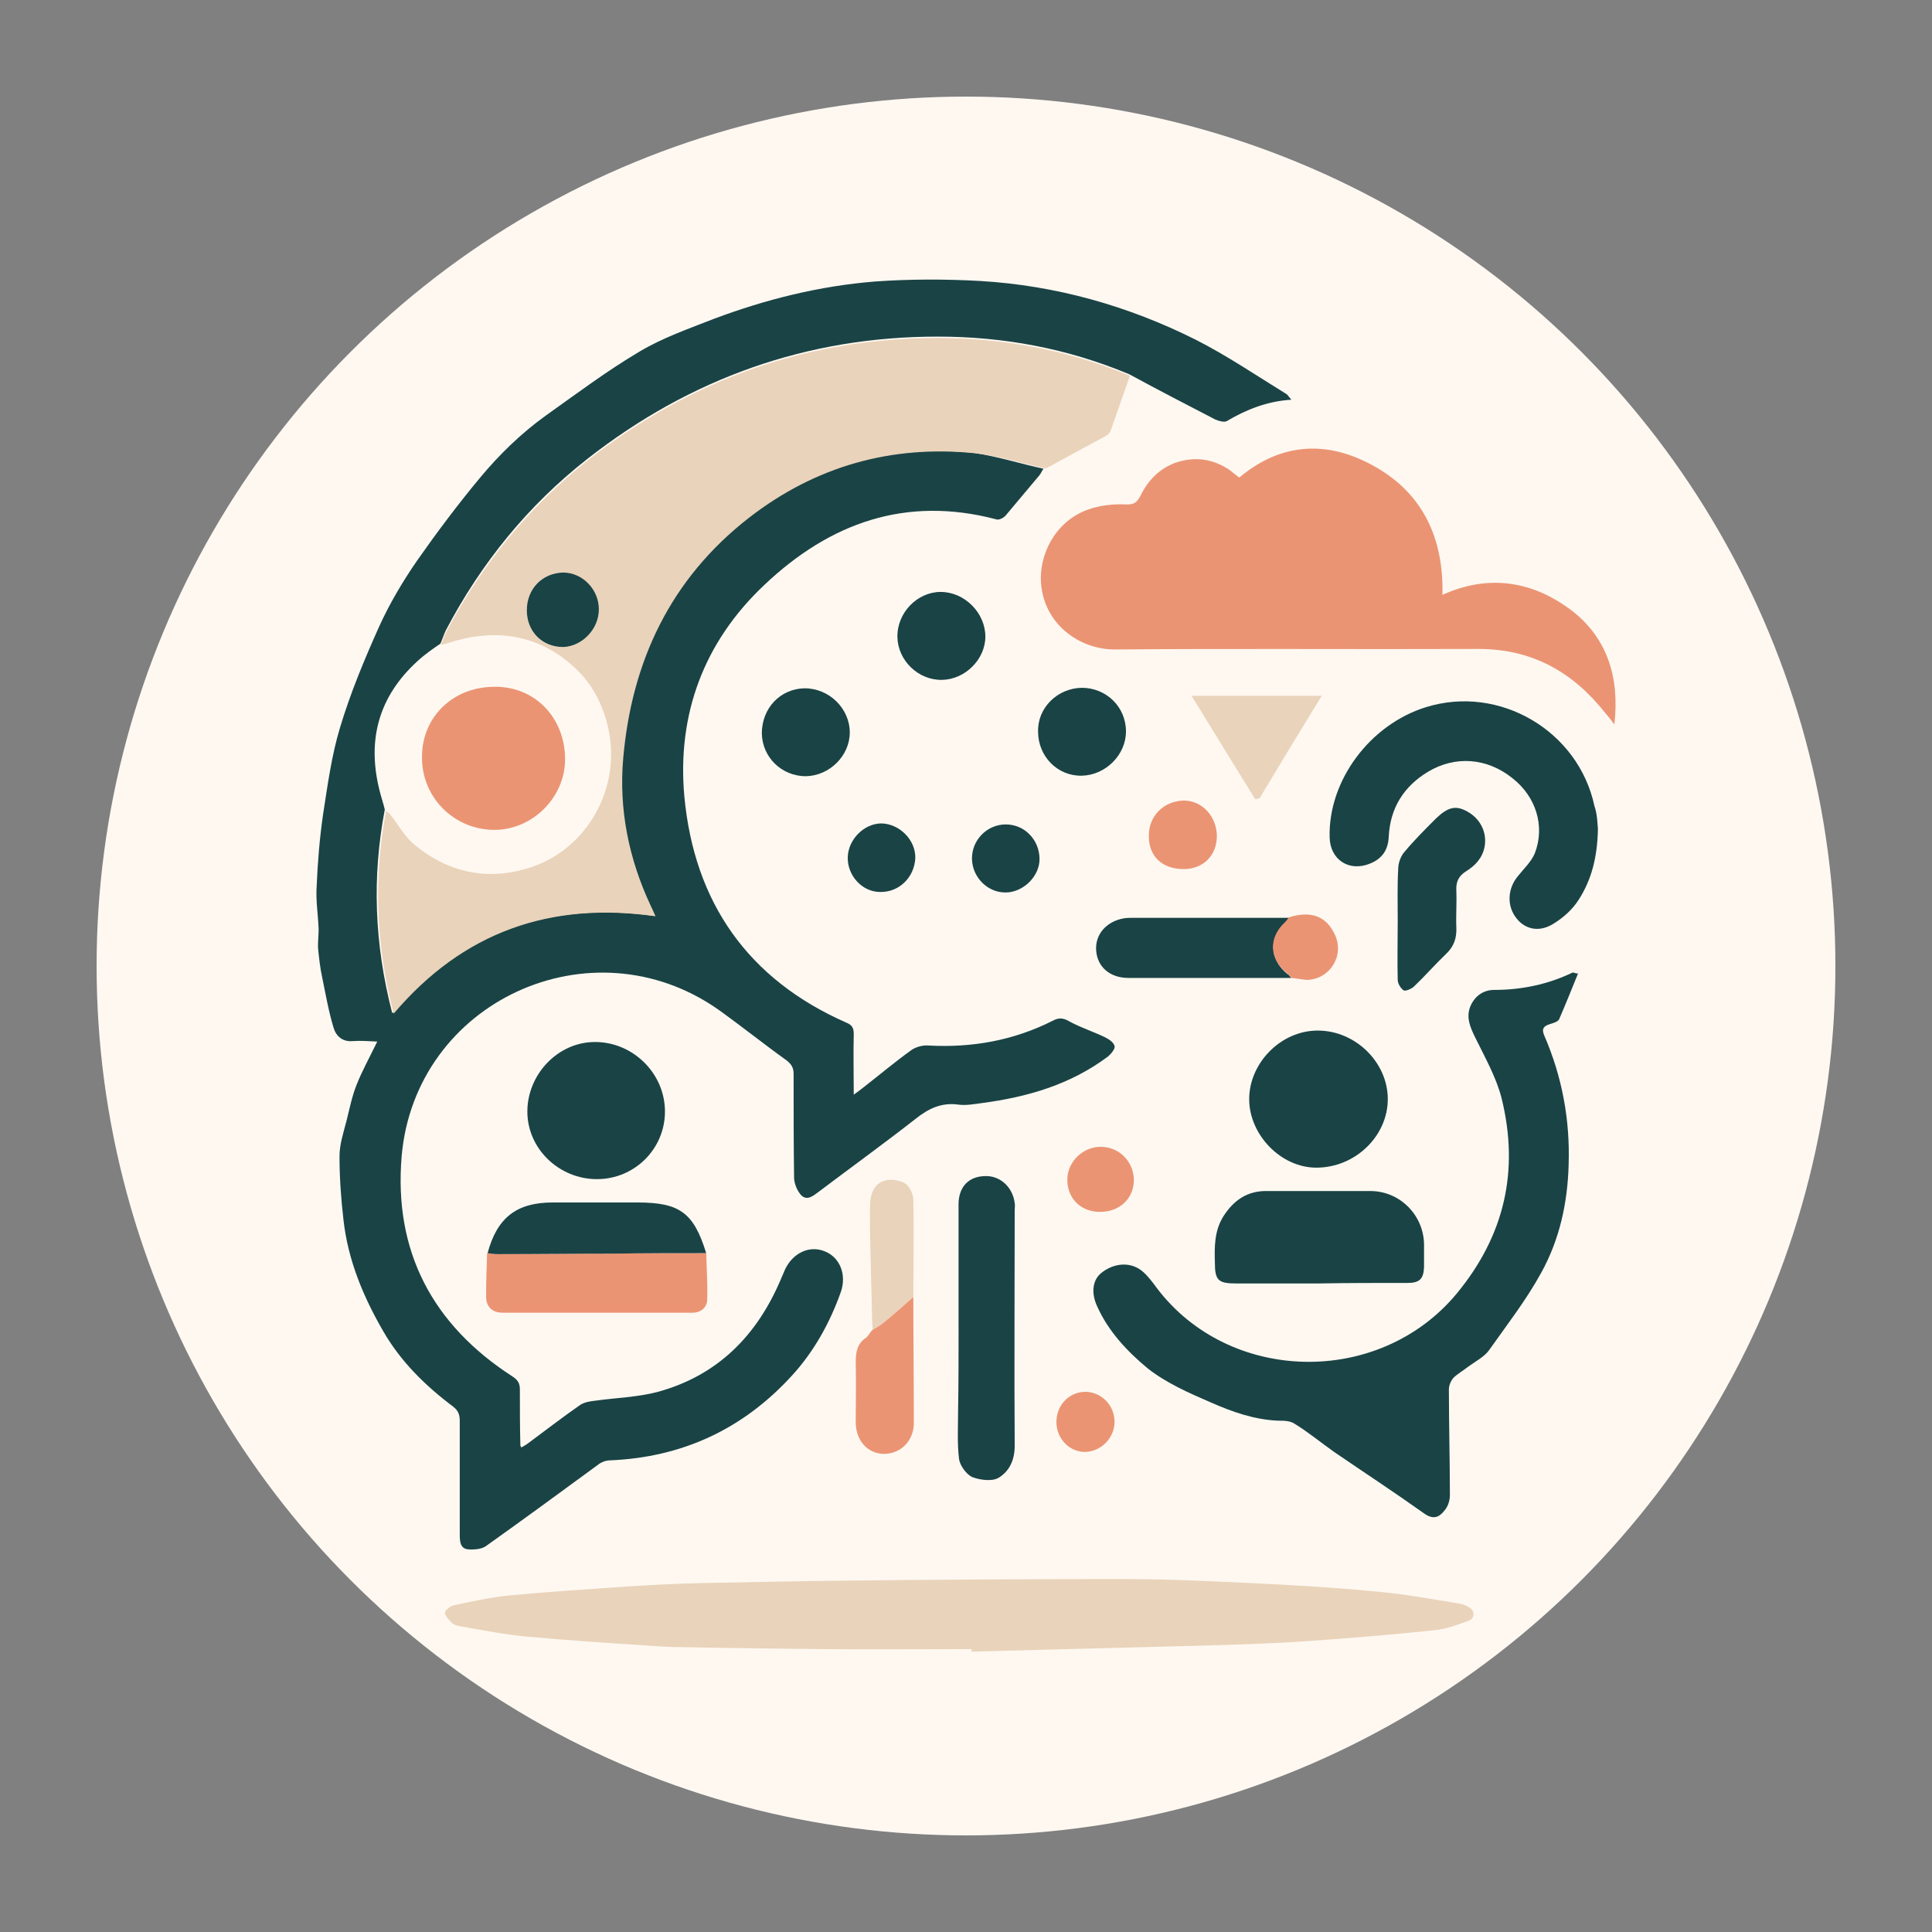 <?xml version='1.0' encoding='utf-8'?>
<svg xmlns="http://www.w3.org/2000/svg" id="Warstwa_1" baseProfile="tiny-ps" version="1.2" viewBox="0 0 500 500">
  
  <rect x="0" y="0" width="500" height="500" fill="#808080" stroke="none"/>
  
  <title>we-want-your-opinions.com</title>

  <circle cx="250" cy="250" r="225" fill="#fef8f1" />
  <g>
    <path d="M270.06,121.3c-.39.51-.64,1.16-1.03,1.67-2.96,3.47-5.79,6.94-8.74,10.41-.51.64-1.8,1.29-2.44,1.03-23.4-6.17-43.07.9-60.04,16.97-15.69,14.79-22.63,33.56-20.7,54.77,2.57,27.39,16.46,47.31,41.91,58.5,1.54.64,1.93,1.41,1.93,2.96-.13,5.01,0,10.03,0,15.69,1.03-.77,1.8-1.29,2.57-1.93,4.11-3.21,8.1-6.56,12.21-9.51,1.16-.9,3.09-1.41,4.5-1.29,11.31.64,22.11-1.29,32.27-6.43,1.67-.9,2.83-.64,4.37.26,2.83,1.54,6.04,2.57,9,3.99,1.03.51,2.31,1.29,2.57,2.31.26.64-.9,2.06-1.67,2.7-9.77,7.33-20.96,10.54-32.79,12.09-1.93.26-3.99.64-5.91.39-4.37-.64-7.84,1.03-11.19,3.73-8.23,6.43-16.59,12.47-24.94,18.77-1.41,1.03-2.96,2.44-4.5,1.03-1.03-1.03-1.8-2.83-1.93-4.37-.13-9-.13-18.13-.13-27.13,0-1.54-.51-2.44-1.8-3.47-5.91-4.24-11.7-8.87-17.61-13.11-32.91-23.14-78.56-2.19-82.03,37.93-2.06,24.56,7.97,43.59,28.67,56.96,1.41.9,1.93,1.8,1.93,3.34,0,4.89,0,9.64.13,14.53q0,.13.26.51c.64-.39,1.16-.64,1.67-1.03,4.5-3.34,9-6.81,13.63-10.03,1.03-.64,2.44-.9,3.73-1.03,5.4-.77,11.06-.9,16.33-2.31,15.43-4.24,25.59-14.53,31.76-29.06.39-.9.77-1.8,1.16-2.7,2.06-4.24,6.3-6.17,10.16-4.63,3.99,1.54,5.79,6.04,4.24,10.54-2.83,7.97-6.94,15.43-12.73,21.73-12.6,13.76-28.29,21.09-47.06,21.86-1.03,0-2.31.51-3.09,1.16-9.64,7.07-19.29,14.14-29.06,21.09-1.16.77-3.09.9-4.63.77-2.06-.26-2.06-2.31-2.06-3.99v-29.31c0-1.54-.39-2.57-1.67-3.6-7.2-5.4-13.63-11.7-18.13-19.54-5.14-8.87-9.13-18.39-10.29-28.8-.64-5.53-1.03-11.06-1.03-16.46,0-3.09,1.03-6.17,1.8-9.13.77-3.09,1.41-6.3,2.57-9.26,1.41-3.6,3.34-7.07,5.4-11.31-2.31-.13-4.37-.26-6.3-.13-2.7.26-4.37-1.29-5.01-3.47-1.29-4.24-2.06-8.74-2.96-13.11-.51-2.31-.77-4.76-1.03-7.2-.13-1.67.13-3.47.13-5.14-.13-3.73-.77-7.46-.51-11.19.26-6.17.77-12.47,1.67-18.64,1.16-7.46,2.19-15.17,4.37-22.37,2.7-9,6.3-17.61,10.16-26.23,2.7-5.91,6.04-11.57,9.77-16.97,5.14-7.33,10.54-14.53,16.2-21.34,5.01-6.04,10.67-11.57,17.1-16.2,7.97-5.66,15.81-11.57,24.3-16.59,6.04-3.6,12.73-5.91,19.29-8.49,13.37-5.01,27.26-8.49,41.66-9.64,9-.64,18.26-.64,27.26-.13,19.54,1.16,38.19,6.43,55.67,15.17,8.1,4.11,15.69,9.26,23.4,14.01.51.26.77.9,1.41,1.54-6.3.39-11.7,2.57-16.71,5.53-.64.39-2.06,0-2.96-.39-7.46-3.86-14.91-7.71-22.24-11.7-15.94-6.69-32.53-9.77-49.63-9.77-33.81,0-64.03,10.8-90.64,31.63-15.43,12.09-27.51,27-36.64,44.36-.51,1.03-.9,2.31-1.41,3.47-2.06,1.41-4.11,2.83-5.91,4.5-10.03,9.13-13.11,20.31-9.9,33.3.39,1.67,1.03,3.47,1.41,5.14-3.34,17.49-2.7,34.84,1.93,52.71,18-21.21,40.76-28.93,67.76-25.2-.51-1.16-.9-1.93-1.29-2.83-5.66-12.09-8.1-25.07-7.07-38.06,2.06-25.07,12.21-46.54,32.53-62.23,17.23-13.37,36.9-18.9,58.5-16.71,6.17.9,12.09,2.83,18.13,4.11Z" fill="#1a4345" />
    <path d="M114.1,166.94c.51-1.16.77-2.31,1.41-3.47,9.13-17.23,21.21-32.14,36.64-44.36,26.61-20.83,56.7-31.63,90.64-31.63,17.1,0,33.81,3.21,49.63,9.77-1.67,4.76-3.34,9.51-5.01,14.27-.26.64-.9,1.16-1.41,1.41-5.01,2.7-10.03,5.4-14.91,8.1-.26.13-.51.13-.77.13-6.04-1.29-11.96-3.21-18-3.86-21.6-2.19-41.27,3.34-58.5,16.71-20.31,15.81-30.34,37.16-32.53,62.23-1.16,13.11,1.41,25.97,7.07,38.06.39.77.77,1.67,1.29,2.83-27.13-3.86-49.76,3.99-67.76,25.2-4.63-17.74-5.27-35.1-1.93-52.71.39.39.9.64,1.16,1.03,2.06,2.57,3.86,5.79,6.3,7.84,8.36,6.94,18.13,9.13,28.54,6.3,15.17-4.24,24.43-19.54,21.73-34.97-1.16-6.3-3.86-12.09-8.36-16.46-8.74-8.49-19.41-10.8-31.24-7.59-1.54.51-2.7.9-3.99,1.16ZM136.34,157.94c0,5.53,3.99,9.64,9.39,9.51,4.89,0,9.26-4.76,9.26-9.77s-4.24-9.51-9.26-9.51c-5.27,0-9.39,4.24-9.39,9.77Z" fill="#e9d3ba" />
    <path d="M320.71,123.61c9.77-8.23,20.7-9.64,31.89-4.5,14.53,6.69,21.09,18.77,20.7,34.84,12.21-5.53,23.66-3.47,33.69,4.24,9,7.07,12.21,17.23,10.8,29.31-.9-1.29-1.67-2.19-2.44-3.09-8.36-10.54-18.9-16.46-32.66-16.46-31.24.13-62.61-.13-93.99.13-9,.13-18.51-6.3-19.29-17.23-.51-6.94,3.34-15.69,11.96-18.9,3.09-1.16,6.56-1.54,9.9-1.41,2.19.13,2.96-.51,3.86-2.19,1.93-3.99,4.89-7.07,9.13-8.61,5.01-1.67,9.64-1.03,14.01,1.93.9.77,1.8,1.41,2.44,1.93Z" fill="#eb9473" />
    <path d="M408.4,251.93c-1.67,4.11-3.21,7.97-4.89,11.83-.26.64-1.54,1.03-2.44,1.29-1.54.51-2.19,1.16-1.41,2.96,4.63,10.67,6.69,21.86,6.3,33.43-.26,9.77-2.31,19.29-7.07,27.9-3.86,7.07-8.87,13.5-13.5,20.06-1.29,1.8-3.6,2.96-5.53,4.37-1.29,1.03-2.7,1.8-3.73,2.83-.64.77-1.16,1.93-1.16,2.96,0,9.13.26,18.26.26,27.39,0,1.41-.51,2.96-1.41,3.99-1.41,1.8-2.96,2.44-5.4.64-7.59-5.4-15.43-10.54-23.14-15.81-3.47-2.44-6.69-5.14-10.29-7.33-1.16-.77-2.83-.77-4.24-.77-6.17-.26-11.96-2.31-17.49-4.76-5.66-2.44-11.44-5.01-16.2-8.74-5.27-4.37-10.16-9.51-13.11-16.07-1.67-3.6-1.16-6.94,1.16-8.74,3.47-2.7,7.84-2.83,10.8-.13,1.29,1.16,2.44,2.7,3.47,4.11,18.77,24.81,57.47,25.59,77.53,1.54,12.47-15.04,16.33-31.89,11.7-50.66-1.41-5.53-4.37-10.67-6.94-15.94-1.16-2.44-2.19-4.76-1.29-7.46,1.03-2.83,3.34-4.63,6.3-4.63,7.07,0,13.89-1.41,20.31-4.5.39,0,.77.26,1.41.26Z" fill="#1a4345" />
    <path d="M251.41,426.79c-12.73,0-25.46.13-38.06,0-12.21-.13-24.43-.26-36.77-.51-3.47,0-6.94-.26-10.41-.51-9.77-.64-19.67-1.29-29.44-2.19-5.91-.51-11.7-1.67-17.61-2.7-.77-.13-1.67-.39-2.19-.9-.77-.77-1.67-1.67-1.8-2.57,0-.64,1.29-1.67,2.19-1.93,4.76-1.03,9.51-2.06,14.4-2.57,9.51-.9,19.16-1.54,28.67-2.19,7.33-.51,14.66-.9,21.99-1.03,12.73-.26,25.33-.51,38.06-.64,23.53-.26,47.06-.39,70.46-.39,10.93,0,21.73.51,32.66,1.03,10.8.51,21.73,1.16,32.53,2.19,7.2.64,14.27,1.93,21.34,3.09.9.13,1.8.39,2.57.9,1.8.9,1.8,2.96,0,3.6-2.83,1.03-5.79,2.19-8.87,2.44-10.93,1.16-21.99,2.06-33.04,2.83-9.26.64-18.51.9-27.77,1.16-19.67.51-39.21,1.03-58.89,1.54,0-.26,0-.51,0-.64Z" fill="#e9d3ba" />
    <path d="M413.54,214.51c-.13,7.33-1.67,13.24-5.01,18.39-1.54,2.44-3.86,4.5-6.3,6.04-3.73,2.44-7.46,1.67-9.77-1.29-2.57-3.21-2.31-7.71.39-10.93,1.54-1.93,3.47-3.73,4.37-5.91,2.7-7.07.26-14.66-5.79-19.41-6.56-5.27-14.79-5.91-21.86-1.67-6.17,3.73-9.77,9.26-10.16,16.71-.13,3.47-1.67,5.79-4.89,7.07-5.4,2.19-10.29-1.03-10.41-6.81-.39-14.66,10.41-29.19,24.94-33.69,19.03-5.91,39.47,6.17,43.59,25.59.77,2.19.77,4.63.9,5.91Z" fill="#1a4345" />
    <path d="M341.67,332.16h-21.73c-4.63,0-5.53-.77-5.53-5.4-.13-4.11-.13-8.23,2.19-11.96,2.7-4.24,6.3-6.69,11.44-6.56h26.61c7.59,0,13.76,6.17,13.89,13.76v5.91c-.13,3.09-1.16,4.11-4.24,4.11-7.59,0-15.17,0-22.63.13h0Z" fill="#1a4345" />
    <path d="M248.07,343.34v-31.63c0-4.5,2.57-7.2,6.69-7.33,3.99-.26,7.33,2.83,7.84,6.94.13.64,0,1.29,0,1.93,0,20.31-.13,40.63,0,60.94,0,3.73-1.41,6.56-4.11,8.23-1.67,1.03-4.76.64-6.81-.13-1.54-.64-3.21-2.96-3.47-4.63-.51-3.99-.26-8.23-.26-12.34.13-7.59.13-14.79.13-21.99h0Z" fill="#1a4345" />
    <path d="M341.03,266.71c9.77,0,18.13,8.23,18.13,17.74s-8.36,17.74-18.51,17.74c-9.13,0-17.36-8.49-17.36-17.74s8.1-17.74,17.74-17.74Z" fill="#1a4345" />
    <path d="M172.09,287.67c0,9.64-7.84,17.49-17.61,17.49s-18-7.84-18-17.49,7.97-18.13,17.74-18c9.77.13,17.87,8.23,17.87,18Z" fill="#1a4345" />
    <path d="M182.76,324.31c.13,4.11.39,8.23.26,12.21-.13,1.93-1.67,3.21-3.86,3.21h-48.99c-2.83,0-4.37-1.54-4.37-4.24,0-3.73.13-7.46.26-11.19.9.13,1.8.26,2.57.26,10.03,0,20.19-.13,30.21-.13,8.1-.13,15.94-.13,23.91-.13Z" fill="#eb9473" />
    <path d="M334.21,253.09h-42.17c-4.76,0-8.1-2.83-8.36-7.2-.26-4.11,2.7-7.46,7.2-8.23.77-.13,1.54-.13,2.44-.13h40.24c-.26.39-.64.9-.9,1.16-4.37,3.99-4.11,9.64.51,13.37.39.13.64.64,1.03,1.03Z" fill="#1a4345" />
    <path d="M361.73,238.43c0-4.5-.13-9.13.13-13.63,0-1.41.64-3.21,1.54-4.24,2.57-3.09,5.4-5.91,8.23-8.74,3.09-2.96,5.14-3.47,8.1-1.8,3.34,1.8,5.14,5.4,4.5,9-.51,2.96-2.44,5.01-4.76,6.43-2.06,1.29-2.7,2.83-2.57,5.14.13,3.09-.13,6.3,0,9.39.13,2.83-.64,5.01-2.7,6.94-2.83,2.7-5.4,5.66-8.23,8.36-.64.64-2.19,1.29-2.7,1.03-.77-.51-1.54-1.8-1.54-2.7-.13-5.14,0-10.16,0-15.17h0Z" fill="#1a4345" />
    <path d="M182.76,324.31c-7.97,0-15.94,0-23.79.13-10.03,0-20.19.13-30.21.13-.9,0-1.8-.13-2.57-.26,2.44-9.13,7.46-13.11,16.84-13.11h21.99c10.93,0,14.53,2.7,17.74,13.11Z" fill="#1a4345" />
    <path d="M236.37,335.63c0,10.93.13,21.86.13,32.66,0,4.63-3.47,7.97-7.71,7.97s-7.33-3.47-7.33-8.23c0-5.14.13-10.41,0-15.56,0-2.57.39-4.76,2.7-6.3.64-.51,1.03-1.41,1.67-2.06,1.16-.64,2.31-1.29,3.21-2.19,2.44-1.93,4.89-4.11,7.33-6.3Z" fill="#eb9473" />
    <path d="M324.83,206.8c-5.4-8.74-10.8-17.49-16.46-26.74h33.69c-5.53,9-10.8,17.74-16.07,26.49-.39.13-.77.26-1.16.26Z" fill="#e9d3ba" />
    <path d="M279.96,178c6.3,0,11.44,4.89,11.44,11.31,0,6.04-5.27,11.31-11.44,11.44-6.3.13-11.31-5.01-11.31-11.44-.13-6.17,5.01-11.19,11.31-11.31Z" fill="#1a4345" />
    <path d="M208.6,200.89c-6.3,0-11.31-4.89-11.44-11.06,0-6.56,4.76-11.57,11.06-11.7,6.43,0,11.7,5.27,11.7,11.44,0,6.04-5.27,11.19-11.31,11.31Z" fill="#1a4345" />
    <path d="M255.01,164.76c0,5.79-5.14,11.06-11.19,11.19-6.17.13-11.44-5.01-11.57-11.06-.13-6.3,5.14-11.7,11.19-11.7,6.17,0,11.57,5.4,11.57,11.57Z" fill="#1a4345" />
    <path d="M236.37,335.63c-2.44,2.19-4.89,4.37-7.33,6.43-1.03.77-2.19,1.41-3.21,2.19,0-.9-.13-1.8-.13-2.7-.13-7.2-.39-14.4-.51-21.6,0-2.83-.13-5.66,0-8.49.13-2.7,1.16-5.14,3.73-5.91,1.54-.51,3.99-.13,5.4.77,1.16.77,2.06,2.83,2.06,4.24.13,8.36,0,16.71,0,25.07Z" fill="#e9d3ba" />
    <path d="M314.93,216.31c0,5.01-3.47,8.61-8.61,8.61-5.53,0-9.13-3.34-9-8.74,0-5.01,3.86-8.87,9-9,4.76,0,8.49,3.99,8.61,9.13Z" fill="#eb9473" />
    <path d="M269.03,222.36c0,4.37-4.11,8.49-8.61,8.61-4.76.13-8.74-3.86-8.87-8.61-.13-4.89,3.86-9,8.74-9s8.74,3.99,8.74,9Z" fill="#1a4345" />
    <path d="M227.76,230.84c-4.63,0-8.49-4.24-8.36-9,.13-4.63,4.24-8.74,8.74-8.74,4.76.13,8.87,4.37,8.74,9-.26,5.01-4.24,8.87-9.13,8.74Z" fill="#1a4345" />
    <path d="M284.71,313.64c-5.01,0-8.49-3.47-8.49-8.36,0-4.63,4.11-8.61,8.87-8.49,4.63.13,8.36,3.86,8.36,8.74-.13,4.76-3.73,8.1-8.74,8.1Z" fill="#eb9473" />
    <path d="M334.21,253.09c-.39-.39-.64-.9-1.03-1.16-4.76-3.73-5.01-9.26-.51-13.37.39-.39.64-.77.9-1.16,5.79-1.8,9.77-.26,11.96,4.63,2.44,5.4-1.41,11.44-7.33,11.57-1.41-.13-2.7-.39-3.99-.51Z" fill="#eb9473" />
    <path d="M280.73,360.19c4.24,0,7.59,3.34,7.71,7.59s-3.47,7.97-7.71,7.97c-3.99,0-7.33-3.47-7.33-7.71s3.09-7.71,7.33-7.84Z" fill="#eb9473" />
    <path d="M114.1,166.94c1.29-.39,2.57-.64,3.86-1.03,11.83-3.09,22.37-.77,31.24,7.59,4.5,4.37,7.33,10.03,8.36,16.46,2.7,15.43-6.56,30.86-21.73,34.97-10.41,2.96-20.19.64-28.54-6.3-2.57-2.06-4.24-5.27-6.3-7.84-.26-.39-.77-.64-1.16-1.03-.51-1.67-1.03-3.47-1.41-5.14-3.21-12.99-.13-24.17,9.9-33.3,1.67-1.54,3.73-2.83,5.79-4.37ZM146.24,196.51c0-10.8-7.84-18.77-18.39-18.77s-18.77,7.71-18.77,18.13,8.36,18.9,18.77,18.9c9.9,0,18.39-8.49,18.39-18.26Z" fill="#fef8f1" />
    <path d="M136.34,157.94c0-5.53,3.99-9.64,9.39-9.77,5.01,0,9.26,4.37,9.26,9.51s-4.37,9.64-9.26,9.77c-5.4,0-9.39-3.99-9.39-9.51Z" fill="#1a4345" />
    <path d="M146.24,196.51c0,9.9-8.49,18.26-18.26,18.26-10.54,0-18.9-8.49-18.77-18.9,0-10.41,8.1-18.13,18.77-18.13,10.41-.13,18.26,7.97,18.26,18.77Z" fill="#eb9473" />
  </g>
</svg>